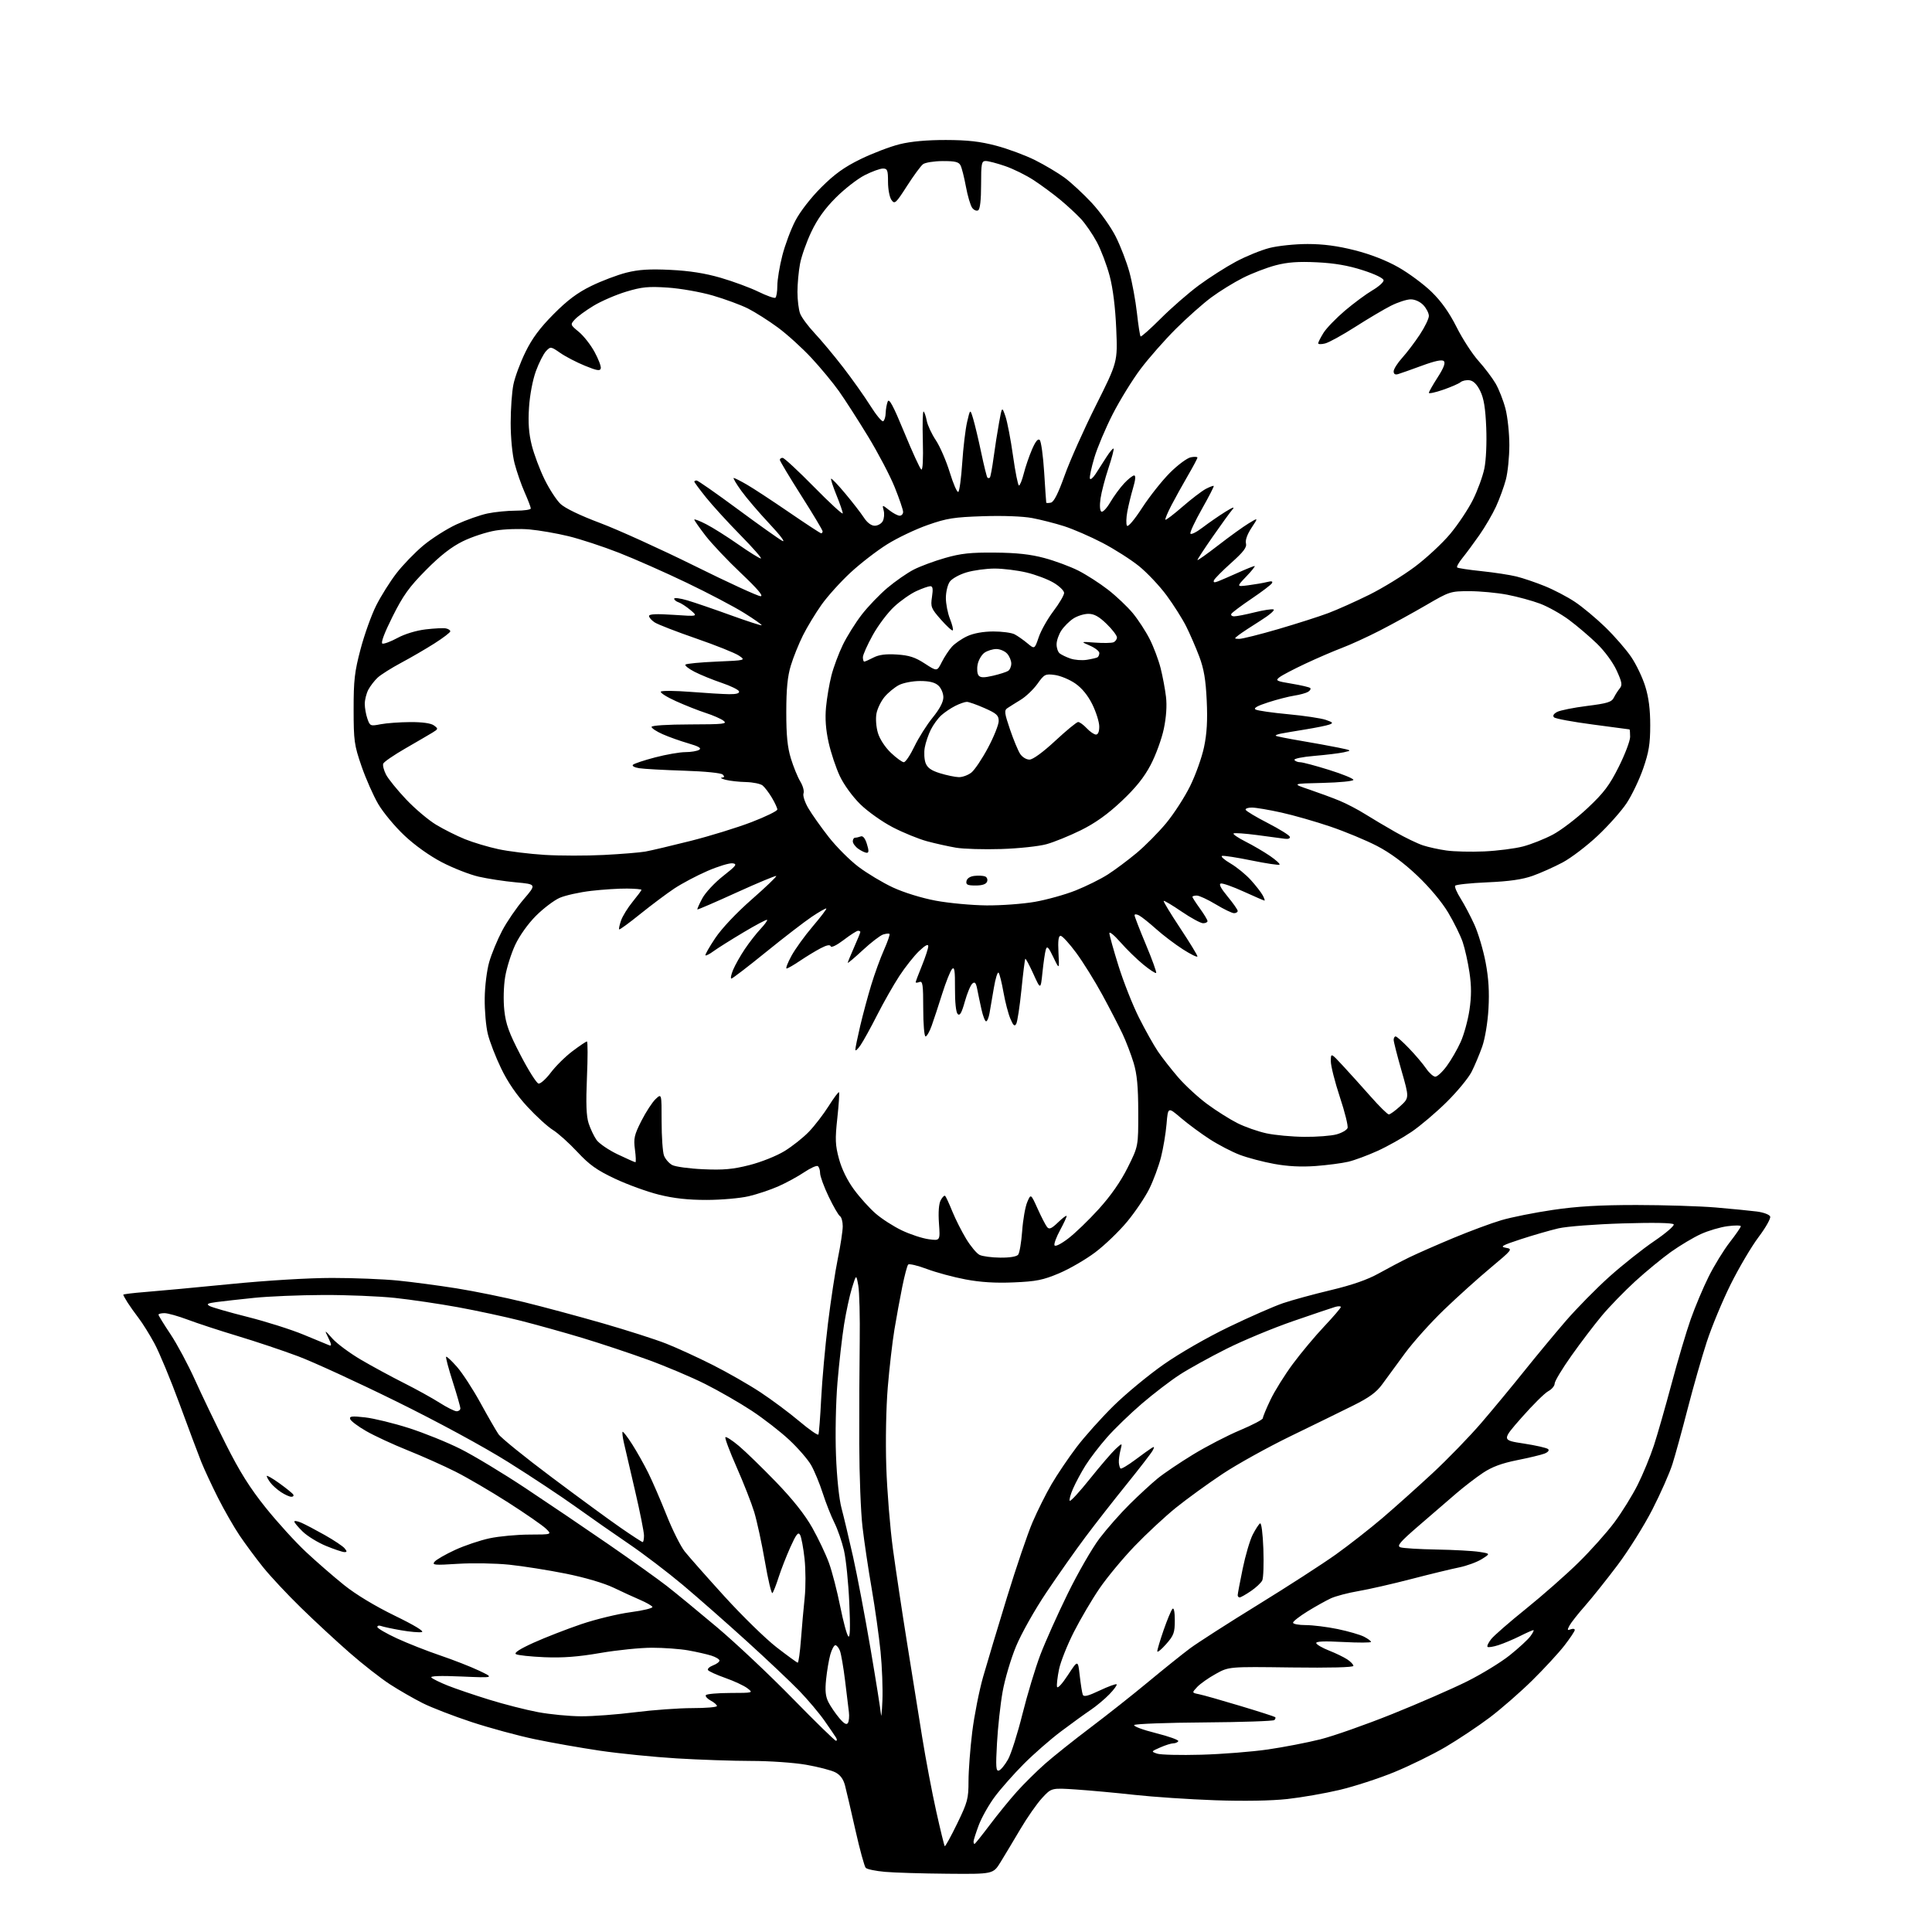 <?xml version="1.0" encoding="UTF-8" standalone="no"?>
<svg 
  version="1.1" 
  xmlns="http://www.w3.org/2000/svg" 
  xmlns:xlink="http://www.w3.org/1999/xlink" 
  xmlns:svg="http://www.w3.org/2000/svg"
  xmlns:rdf="http://www.w3.org/1999/02/22-rdf-syntax-ns#"
  xmlns:cc="http://creativecommons.org/ns#"
  xmlns:dc="http://purl.org/dc/elements/1.1/"
  viewBox="0 0 768 768"
  width="768"
  height="768"
>
<style>svg {background-color: white; }</style>"
<path stroke="none" fill="black" fill-rule="evenodd" d="M376.65,744.84C366.67,744.76 355.48,744.42 351.80,744.09C348.11,743.77 344.67,743.05 344.14,742.50C343.62,741.95 341.77,735.20 340.04,727.50C338.31,719.80 336.45,711.82 335.91,709.76C335.24,707.20 334.01,705.54 332.05,704.53C330.47,703.71 325.26,702.36 320.46,701.52C315.65,700.68 305.85,700.00 298.62,700.00C291.40,699.99 278.07,699.54 269.00,698.99C259.93,698.44 246.20,697.06 238.50,695.93C230.80,694.79 219.10,692.73 212.50,691.34C205.90,689.96 194.64,686.90 187.49,684.55C180.33,682.19 171.55,678.80 167.99,677.01C164.42,675.21 158.57,671.85 155.00,669.53C151.43,667.22 144.22,661.59 139.00,657.02C133.78,652.46 125.07,644.40 119.66,639.11C114.24,633.83 107.46,626.58 104.59,623.00C101.72,619.42 97.53,613.77 95.28,610.44C93.03,607.11 89.16,600.36 86.67,595.44C84.19,590.52 81.17,584.02 79.96,581.00C78.76,577.98 74.87,567.62 71.34,558.00C67.80,548.38 63.32,537.58 61.37,534.00C59.43,530.42 56.62,525.92 55.14,524.00C53.66,522.08 51.67,519.28 50.72,517.79C49.77,516.29 49.00,514.89 49.00,514.67C49.00,514.45 52.94,513.97 57.75,513.59C62.56,513.22 77.69,511.81 91.37,510.46C106.08,509.00 122.68,508.00 132.01,508.00C140.69,508.00 152.45,508.47 158.14,509.04C163.84,509.61 174.34,511.00 181.48,512.14C188.62,513.28 200.71,515.74 208.34,517.62C215.96,519.49 230.07,523.29 239.68,526.05C249.28,528.82 260.60,532.44 264.82,534.11C269.05,535.77 277.34,539.58 283.25,542.56C289.16,545.54 297.71,550.43 302.25,553.43C306.79,556.42 313.74,561.60 317.69,564.93C321.65,568.27 325.08,570.66 325.32,570.25C325.56,569.84 326.06,563.42 326.43,556.00C326.81,548.58 328.02,535.08 329.14,526.00C330.25,516.92 332.02,505.29 333.08,500.14C334.14,494.99 335.00,489.28 335.00,487.45C335.00,485.62 334.51,483.81 333.90,483.44C333.30,483.07 331.28,479.57 329.40,475.66C327.53,471.75 326.00,467.56 326.00,466.34C326.00,465.12 325.58,463.86 325.07,463.54C324.56,463.23 322.12,464.34 319.64,466.01C317.16,467.68 312.58,470.18 309.45,471.56C306.33,472.95 301.01,474.73 297.63,475.52C294.26,476.32 286.75,476.98 280.94,476.99C273.52,477.00 267.87,476.38 261.94,474.90C257.30,473.75 249.45,470.90 244.50,468.57C237.24,465.15 234.34,463.09 229.50,457.90C226.20,454.36 221.83,450.44 219.79,449.18C217.75,447.92 213.18,443.76 209.64,439.93C205.38,435.33 201.84,430.17 199.22,424.73C197.03,420.20 194.64,414.02 193.91,411.00C193.17,407.98 192.62,401.62 192.68,396.88C192.73,392.07 193.53,385.66 194.48,382.38C195.41,379.15 197.72,373.57 199.60,370.00C201.47,366.43 205.33,360.80 208.15,357.50C213.30,351.50 213.30,351.50 205.01,350.74C200.46,350.32 193.81,349.30 190.24,348.48C186.67,347.65 180.11,345.08 175.65,342.76C170.76,340.21 164.85,336.00 160.73,332.10C156.97,328.56 152.31,322.95 150.36,319.63C148.42,316.31 145.42,309.53 143.70,304.55C140.81,296.16 140.58,294.51 140.57,282.00C140.56,270.41 140.95,267.02 143.34,258.00C144.87,252.22 147.66,244.43 149.55,240.68C151.44,236.93 155.05,231.18 157.58,227.90C160.10,224.62 164.94,219.62 168.33,216.79C171.73,213.97 177.65,210.21 181.50,208.44C185.35,206.67 190.88,204.72 193.80,204.11C196.71,203.50 201.78,203.00 205.05,203.00C208.32,203.00 211.00,202.61 211.00,202.12C211.00,201.64 209.90,198.75 208.55,195.71C207.20,192.66 205.40,187.47 204.55,184.19C203.65,180.72 203.00,173.99 203.00,168.15C203.00,162.62 203.49,155.71 204.10,152.80C204.70,149.88 206.83,144.12 208.85,140.00C211.49,134.57 214.58,130.40 220.02,124.92C225.54,119.35 229.53,116.36 235.02,113.68C239.13,111.67 245.43,109.28 249.00,108.38C253.91,107.15 258.19,106.88 266.50,107.28C274.10,107.65 280.28,108.62 286.50,110.43C291.45,111.87 298.18,114.36 301.46,115.96C304.73,117.56 307.77,118.64 308.21,118.37C308.64,118.10 309.00,115.96 309.00,113.60C309.00,111.25 309.89,105.84 310.98,101.60C312.06,97.35 314.41,91.09 316.19,87.69C318.07,84.09 322.36,78.56 326.46,74.48C331.76,69.19 335.63,66.41 342.12,63.24C346.86,60.93 353.84,58.27 357.62,57.33C362.13,56.21 368.46,55.64 376.00,55.65C384.67,55.67 389.59,56.23 396.00,57.92C400.68,59.16 407.65,61.75 411.50,63.68C415.35,65.61 420.58,68.73 423.14,70.60C425.69,72.47 430.53,76.95 433.90,80.55C437.27,84.15 441.59,90.21 443.50,94.01C445.42,97.81 447.88,104.20 448.97,108.21C450.06,112.22 451.40,119.50 451.95,124.39C452.49,129.28 453.15,133.48 453.40,133.73C453.65,133.98 457.27,130.76 461.46,126.57C465.64,122.39 472.43,116.48 476.54,113.43C480.66,110.39 487.28,106.16 491.26,104.03C495.24,101.89 501.26,99.44 504.64,98.57C508.02,97.71 514.83,97.00 519.77,97.00C526.03,97.00 531.70,97.75 538.55,99.49C544.80,101.07 551.07,103.52 555.87,106.24C560.01,108.58 565.95,112.99 569.07,116.02C572.96,119.81 576.09,124.22 579.01,130.02C581.35,134.69 585.26,140.72 587.70,143.43C590.13,146.14 593.20,150.19 594.51,152.43C595.82,154.67 597.59,159.18 598.45,162.46C599.30,165.74 599.99,172.26 599.99,176.96C599.98,181.66 599.36,187.82 598.60,190.66C597.85,193.50 596.09,198.30 594.71,201.33C593.32,204.36 590.35,209.46 588.10,212.67C585.86,215.88 582.83,219.97 581.37,221.77C579.91,223.57 578.95,225.28 579.24,225.57C579.53,225.86 583.89,226.52 588.92,227.04C593.96,227.57 600.20,228.52 602.79,229.16C605.38,229.80 610.44,231.51 614.03,232.97C617.63,234.42 623.03,237.24 626.03,239.24C629.04,241.24 634.50,245.79 638.17,249.35C641.83,252.92 646.46,258.23 648.44,261.17C650.43,264.10 652.94,269.36 654.02,272.86C655.39,277.25 656.00,282.03 655.99,288.36C655.98,295.77 655.44,299.02 653.17,305.56C651.63,309.99 648.67,316.16 646.61,319.27C644.54,322.39 639.35,328.23 635.07,332.25C630.80,336.27 624.54,341.03 621.18,342.83C617.81,344.62 612.45,347.02 609.28,348.15C605.16,349.61 599.97,350.36 591.22,350.74C584.47,351.03 578.72,351.64 578.44,352.10C578.16,352.55 579.15,354.85 580.64,357.21C582.13,359.57 584.59,364.24 586.11,367.59C587.63,370.94 589.63,377.69 590.56,382.59C591.75,388.90 592.08,394.27 591.69,401.00C591.38,406.49 590.32,412.84 589.20,416.05C588.12,419.10 586.23,423.60 584.99,426.05C583.75,428.50 579.30,433.90 575.09,438.06C570.89,442.22 564.59,447.56 561.10,449.93C557.60,452.31 551.54,455.71 547.62,457.49C543.70,459.27 538.48,461.21 536.00,461.80C533.52,462.39 527.67,463.16 523.00,463.51C517.28,463.93 511.89,463.66 506.50,462.67C502.10,461.87 495.96,460.25 492.85,459.07C489.75,457.90 484.35,455.09 480.85,452.83C477.36,450.57 472.20,446.76 469.39,444.36C464.29,440.00 464.29,440.00 463.72,446.83C463.40,450.58 462.40,456.54 461.50,460.07C460.59,463.61 458.52,469.20 456.90,472.50C455.28,475.80 451.31,481.69 448.09,485.59C444.86,489.49 439.13,495.00 435.36,497.83C431.59,500.67 425.12,504.42 421.00,506.16C414.62,508.85 411.93,509.39 403.00,509.77C395.77,510.09 389.80,509.72 383.82,508.59C379.04,507.70 372.11,505.82 368.41,504.43C364.72,503.04 361.38,502.26 361.00,502.70C360.61,503.14 359.56,507.10 358.67,511.50C357.78,515.90 356.37,523.55 355.55,528.50C354.73,533.45 353.54,543.80 352.90,551.50C352.23,559.58 351.98,572.90 352.31,583.00C352.62,592.62 353.82,607.42 354.97,615.88C356.13,624.33 358.63,640.98 360.54,652.88C362.44,664.77 365.16,681.70 366.57,690.50C367.99,699.30 370.50,712.57 372.16,720.00C373.81,727.42 375.34,733.67 375.55,733.88C375.76,734.10 377.98,730.08 380.47,724.96C384.63,716.41 385.00,715.02 385.00,708.04C385.00,703.86 385.67,695.04 386.48,688.45C387.30,681.85 389.26,671.97 390.83,666.48C392.40,660.99 396.66,646.81 400.29,634.97C403.92,623.13 408.48,609.73 410.42,605.18C412.37,600.64 415.78,593.79 418.02,589.97C420.25,586.15 424.72,579.53 427.96,575.26C431.20,570.99 437.82,563.60 442.68,558.82C447.53,554.05 456.45,546.67 462.50,542.43C468.88,537.95 479.80,531.67 488.50,527.48C496.75,523.50 506.43,519.26 510.00,518.04C513.58,516.82 522.12,514.49 529.00,512.85C537.48,510.83 543.59,508.70 548.00,506.24C551.58,504.24 557.09,501.34 560.26,499.80C563.43,498.26 571.31,494.80 577.76,492.11C584.22,489.42 592.77,486.24 596.77,485.06C600.78,483.87 610.00,482.03 617.27,480.96C626.95,479.53 635.87,479.01 650.50,479.01C661.50,479.02 675.67,479.46 682.00,479.99C688.33,480.53 695.67,481.25 698.32,481.59C701.00,481.93 703.38,482.82 703.67,483.58C703.96,484.33 701.89,488.00 699.08,491.73C696.27,495.45 691.28,503.90 687.99,510.50C684.71,517.10 680.41,527.45 678.44,533.50C676.47,539.55 673.06,551.48 670.87,560.00C668.68,568.52 665.95,578.42 664.82,582.00C663.69,585.58 660.08,593.73 656.81,600.12C653.53,606.51 647.33,616.41 643.03,622.12C638.73,627.83 632.92,635.11 630.12,638.30C627.31,641.48 624.51,645.04 623.89,646.20C622.94,647.98 623.02,648.21 624.38,647.68C625.27,647.34 626.00,647.46 626.00,647.94C626.00,648.42 624.13,651.22 621.85,654.16C619.56,657.10 613.82,663.33 609.08,668.00C604.34,672.67 596.72,679.32 592.15,682.77C587.58,686.21 579.69,691.47 574.63,694.45C569.58,697.42 560.40,701.92 554.24,704.45C548.08,706.97 538.30,710.15 532.50,711.52C526.71,712.89 517.36,714.52 511.73,715.14C505.35,715.84 494.54,716.03 483.00,715.63C472.82,715.27 458.43,714.31 451.00,713.49C443.57,712.67 433.11,711.71 427.74,711.35C417.97,710.70 417.97,710.70 414.24,714.75C412.18,716.98 408.28,722.56 405.58,727.15C402.87,731.74 399.33,737.64 397.72,740.25C394.79,745.00 394.79,745.00 376.65,744.84zM387.38,733.00C387.59,733.00 390.33,729.58 393.47,725.41C396.62,721.23 401.47,715.27 404.27,712.16C407.06,709.05 412.08,704.09 415.42,701.14C418.76,698.19 426.90,691.70 433.50,686.72C440.10,681.74 450.45,673.56 456.50,668.53C462.55,663.51 469.98,657.55 473.00,655.29C476.02,653.04 488.18,645.24 500.00,637.96C511.82,630.68 525.77,621.67 531.00,617.94C536.23,614.20 544.55,607.69 549.50,603.47C554.45,599.24 563.42,591.22 569.43,585.64C575.45,580.06 584.23,571.00 588.95,565.50C593.67,560.00 601.30,550.77 605.92,545.00C610.54,539.23 617.93,530.32 622.34,525.20C626.76,520.09 634.60,512.12 639.77,507.49C644.94,502.86 652.94,496.51 657.55,493.38C662.16,490.25 665.65,487.25 665.32,486.71C664.94,486.09 657.47,485.95 645.11,486.32C634.19,486.65 622.84,487.52 619.50,488.29C616.20,489.06 609.50,490.99 604.60,492.59C597.08,495.05 596.15,495.58 598.58,496.01C601.39,496.50 601.23,496.71 592.53,503.98C587.61,508.08 579.30,515.57 574.05,520.62C568.80,525.67 561.80,533.46 558.50,537.94C555.20,542.42 551.13,547.98 549.45,550.29C547.16,553.45 544.29,555.55 537.95,558.70C533.30,561.01 522.08,566.51 513.00,570.91C503.93,575.32 491.77,582.06 486.00,585.89C480.23,589.72 471.90,595.76 467.50,599.30C463.10,602.85 455.68,609.75 451.00,614.63C446.32,619.51 440.07,627.04 437.11,631.37C434.14,635.70 429.56,643.48 426.92,648.66C424.28,653.83 421.62,660.53 420.99,663.54C420.37,666.55 420.00,669.68 420.18,670.51C420.37,671.38 422.17,669.45 424.50,665.89C428.50,659.78 428.50,659.78 429.21,666.06C429.60,669.51 430.14,672.93 430.42,673.65C430.80,674.63 432.46,674.23 437.15,672.00C440.58,670.38 443.61,669.28 443.88,669.54C444.14,669.81 442.84,671.60 440.99,673.51C439.13,675.43 435.78,678.23 433.55,679.73C431.32,681.23 426.04,685.05 421.82,688.22C417.59,691.39 410.89,697.25 406.92,701.24C402.95,705.23 397.77,711.10 395.41,714.28C393.05,717.45 390.20,722.53 389.06,725.56C387.93,728.59 387.00,731.51 387.00,732.04C387.00,732.57 387.17,733.00 387.38,733.00zM397.09,703.81C397.87,703.56 399.50,701.55 400.73,699.36C401.95,697.16 404.53,689.04 406.45,681.32C408.38,673.60 411.56,663.06 413.52,657.89C415.48,652.73 420.39,641.75 424.44,633.50C428.48,625.25 434.18,615.35 437.11,611.50C440.04,607.65 445.43,601.53 449.10,597.91C452.77,594.28 457.76,589.69 460.19,587.70C462.62,585.71 468.95,581.44 474.26,578.20C479.57,574.96 487.99,570.60 492.96,568.52C497.93,566.43 502.00,564.29 502.00,563.76C502.00,563.22 503.36,559.93 505.03,556.44C506.69,552.95 510.70,546.53 513.94,542.16C517.18,537.79 522.79,531.08 526.42,527.24C530.04,523.40 533.00,519.94 533.00,519.56C533.00,519.18 531.99,519.16 530.75,519.52C529.51,519.88 521.98,522.42 514.00,525.18C506.02,527.93 494.12,532.88 487.54,536.18C480.96,539.48 472.60,544.10 468.97,546.45C465.34,548.80 458.57,553.98 453.93,557.96C449.29,561.94 443.06,567.96 440.08,571.35C437.10,574.73 433.26,579.75 431.53,582.50C429.81,585.25 427.57,589.42 426.55,591.76C425.52,594.10 424.94,596.28 425.26,596.59C425.57,596.91 429.19,592.97 433.29,587.83C437.40,582.70 441.97,577.38 443.46,576.00C446.16,573.50 446.16,573.50 445.40,576.50C444.98,578.15 444.69,580.34 444.76,581.36C444.83,582.39 445.13,583.46 445.42,583.75C445.71,584.04 448.32,582.50 451.22,580.33C454.13,578.15 457.11,576.01 457.85,575.57C458.91,574.93 458.98,575.16 458.19,576.63C457.63,577.66 452.99,583.67 447.88,590.00C442.76,596.33 435.38,605.77 431.47,611.00C427.55,616.23 420.58,626.12 415.97,633.00C411.27,640.00 405.95,649.46 403.87,654.50C401.82,659.45 399.43,667.55 398.55,672.50C397.67,677.45 396.67,686.62 396.32,692.89C395.78,702.44 395.91,704.20 397.09,703.81zM477.50,697.53C485.75,697.30 497.68,696.36 504.00,695.44C510.32,694.52 519.73,692.70 524.90,691.40C530.07,690.10 542.90,685.59 553.40,681.37C563.91,677.15 577.27,671.32 583.10,668.42C588.93,665.51 596.58,660.84 600.10,658.03C603.62,655.22 607.33,651.82 608.33,650.46C609.34,649.11 609.89,648.00 609.55,648.00C609.21,648.00 606.81,649.06 604.22,650.36C601.62,651.66 597.78,653.28 595.68,653.96C593.58,654.64 591.62,654.95 591.32,654.65C591.02,654.35 591.66,652.97 592.75,651.59C593.84,650.20 600.08,644.77 606.62,639.51C613.15,634.25 622.50,626.02 627.39,621.22C632.28,616.43 638.74,609.20 641.74,605.17C644.74,601.14 648.92,594.39 651.03,590.17C653.14,585.95 656.04,578.90 657.48,574.50C658.92,570.10 662.08,559.03 664.52,549.90C666.96,540.77 670.36,529.29 672.09,524.40C673.82,519.50 677.02,511.90 679.21,507.50C681.40,503.10 685.18,496.95 687.60,493.83C690.02,490.72 692.00,487.85 692.00,487.46C692.00,487.06 689.64,487.05 686.75,487.43C683.86,487.80 679.08,489.21 676.12,490.56C673.17,491.90 667.82,495.10 664.23,497.65C660.65,500.21 654.23,505.50 649.96,509.40C645.70,513.31 639.76,519.42 636.77,523.00C633.78,526.58 628.33,533.73 624.67,538.91C621.00,544.08 618.00,549.07 618.00,549.99C618.00,550.91 616.85,552.28 615.44,553.03C614.04,553.78 609.30,558.47 604.92,563.45C596.95,572.50 596.95,572.50 605.72,573.83C610.55,574.57 614.91,575.56 615.41,576.05C615.95,576.57 615.33,577.30 613.90,577.85C612.56,578.36 607.65,579.53 602.98,580.46C596.96,581.67 593.05,583.12 589.50,585.49C586.75,587.32 581.97,591.00 578.87,593.66C575.78,596.32 569.10,602.08 564.04,606.45C556.51,612.95 555.17,614.52 556.67,615.07C557.68,615.44 564.12,615.84 571.00,615.96C577.88,616.08 585.52,616.50 588.00,616.89C592.50,617.59 592.50,617.59 589.03,619.77C587.11,620.97 583.06,622.45 580.03,623.07C576.99,623.68 568.42,625.76 561.00,627.69C553.58,629.62 544.12,631.78 540.00,632.48C535.88,633.18 530.92,634.49 529.00,635.38C527.08,636.28 522.91,638.60 519.75,640.55C516.59,642.50 514.00,644.52 514.00,645.04C514.00,645.57 516.27,646.00 519.04,646.00C521.82,646.00 527.54,646.71 531.76,647.58C535.97,648.46 540.68,649.82 542.21,650.61C543.75,651.40 545.00,652.33 545.00,652.68C545.00,653.02 540.02,653.04 533.94,652.72C526.29,652.31 522.99,652.46 523.23,653.20C523.43,653.79 525.72,655.11 528.32,656.13C530.92,657.15 534.16,658.72 535.52,659.61C536.89,660.50 538.00,661.67 538.00,662.20C538.00,662.81 528.77,663.04 513.25,662.84C488.50,662.51 488.50,662.51 483.30,665.39C480.44,666.97 477.12,669.31 475.92,670.58C473.75,672.90 473.75,672.90 476.62,673.48C478.21,673.79 485.57,675.88 493.00,678.12C500.43,680.35 506.69,682.37 506.92,682.59C507.15,682.82 507.00,683.34 506.58,683.75C506.17,684.16 493.66,684.58 478.78,684.69C463.90,684.79 451.34,685.26 450.88,685.72C450.41,686.19 454.28,687.64 459.48,688.94C464.67,690.25 468.69,691.69 468.40,692.16C468.12,692.62 467.22,693.00 466.41,693.00C465.60,693.00 463.26,693.73 461.22,694.63C457.53,696.25 457.52,696.27 460.00,697.11C461.38,697.57 469.25,697.76 477.50,697.53zM332.31,691.98C332.75,691.99 332.77,691.44 332.35,690.75C331.93,690.06 329.85,687.02 327.74,684.00C325.62,680.98 321.10,675.62 317.70,672.10C314.29,668.59 304.98,659.78 297.00,652.54C289.02,645.29 277.55,635.20 271.51,630.11C265.46,625.03 255.78,617.66 250.01,613.74C244.23,609.82 234.78,603.22 229.00,599.07C223.22,594.92 211.07,586.87 202.00,581.19C192.25,575.08 174.05,565.21 157.50,557.06C142.10,549.47 124.55,541.41 118.50,539.14C112.45,536.87 101.65,533.25 94.50,531.10C87.35,528.95 78.41,526.02 74.63,524.59C70.85,523.17 66.69,522.00 65.38,522.00C64.07,522.00 63.00,522.27 63.00,522.61C63.00,522.94 65.14,526.43 67.77,530.36C70.39,534.29 74.76,542.45 77.49,548.50C80.21,554.55 85.76,566.09 89.81,574.15C95.28,585.04 99.35,591.52 105.63,599.34C110.28,605.14 117.49,613.06 121.65,616.94C125.81,620.83 132.59,626.72 136.72,630.04C141.37,633.79 149.04,638.42 156.86,642.23C164.74,646.06 168.81,648.53 167.67,648.78C166.66,649.00 162.96,648.68 159.43,648.06C155.90,647.45 152.34,646.68 151.51,646.37C150.68,646.05 150.00,646.21 150.00,646.74C150.00,647.26 153.49,649.30 157.75,651.27C162.01,653.24 169.78,656.30 175.00,658.07C180.22,659.84 187.20,662.57 190.50,664.14C196.50,667.00 196.50,667.00 183.50,666.44C174.95,666.07 170.84,666.22 171.50,666.87C172.05,667.41 174.97,668.84 178.00,670.05C181.03,671.26 188.37,673.76 194.31,675.60C200.26,677.45 209.03,679.69 213.81,680.59C218.59,681.49 226.32,682.23 231.00,682.25C235.68,682.27 245.35,681.55 252.49,680.64C259.64,679.74 269.88,679.00 275.24,679.00C280.61,679.00 285.00,678.63 285.00,678.17C285.00,677.71 283.89,676.74 282.53,676.02C281.18,675.29 280.30,674.32 280.59,673.85C280.88,673.38 285.25,672.99 290.31,672.98C299.45,672.96 299.49,672.94 297.10,671.11C295.78,670.09 291.84,668.25 288.34,667.02C284.84,665.78 281.73,664.37 281.43,663.88C281.13,663.40 282.03,662.56 283.44,662.02C284.85,661.49 286.00,660.62 286.00,660.10C286.00,659.58 284.54,658.69 282.75,658.13C280.96,657.57 276.83,656.63 273.57,656.05C270.30,655.47 263.83,655.00 259.18,655.00C254.53,655.00 245.27,655.94 238.61,657.09C229.82,658.61 223.74,659.07 216.43,658.77C210.90,658.53 205.79,657.99 205.09,657.55C204.24,657.03 206.68,655.46 212.15,652.99C216.74,650.92 225.22,647.62 231.00,645.65C236.78,643.69 245.64,641.54 250.70,640.87C255.76,640.20 259.65,639.24 259.34,638.74C259.03,638.24 256.85,637.01 254.49,635.99C252.12,634.98 247.34,632.79 243.85,631.11C240.06,629.30 232.43,627.06 224.93,625.55C218.02,624.16 207.90,622.56 202.45,621.99C197.00,621.43 187.80,621.27 182.02,621.64C172.70,622.24 171.64,622.15 172.75,620.81C173.44,619.98 177.10,617.87 180.90,616.12C184.69,614.37 190.88,612.29 194.65,611.49C198.42,610.69 205.54,610.03 210.48,610.02C219.45,610.00 219.45,610.00 216.98,607.63C215.61,606.33 208.88,601.66 202.00,597.26C195.12,592.85 185.68,587.33 181.00,584.98C176.32,582.63 167.78,578.81 162.00,576.50C156.22,574.18 148.84,570.76 145.58,568.89C142.33,567.03 139.46,564.87 139.20,564.11C138.82,562.96 139.89,562.84 145.12,563.43C148.63,563.83 156.45,565.73 162.50,567.67C168.55,569.60 177.79,573.34 183.04,575.97C188.29,578.60 199.99,585.66 209.04,591.67C218.09,597.67 232.91,607.70 241.97,613.95C251.03,620.20 261.38,627.60 264.97,630.38C268.56,633.17 277.57,640.58 285.00,646.84C292.43,653.10 305.93,665.81 315.00,675.09C324.07,684.37 331.86,691.97 332.31,691.98zM337.06,684.91C337.48,684.23 337.66,682.28 337.45,680.59C337.25,678.89 336.56,673.23 335.92,668.00C335.28,662.77 334.37,657.49 333.90,656.25C333.43,655.01 332.61,654.00 332.07,654.00C331.53,654.00 330.63,655.69 330.05,657.75C329.48,659.81 328.73,664.23 328.39,667.57C327.92,672.12 328.16,674.40 329.34,676.70C330.21,678.38 332.14,681.20 333.61,682.95C335.51,685.20 336.52,685.78 337.06,684.91zM350.77,676.00C350.97,671.33 350.64,662.55 350.03,656.50C349.42,650.45 347.84,639.20 346.51,631.50C345.17,623.80 343.53,612.77 342.86,607.00C342.18,601.23 341.60,586.38 341.57,574.00C341.53,561.62 341.61,543.40 341.75,533.50C341.88,523.60 341.63,513.48 341.18,511.00C340.37,506.50 340.37,506.50 338.68,511.95C337.75,514.94 336.34,521.47 335.54,526.45C334.74,531.43 333.56,541.80 332.91,549.50C332.25,557.41 331.99,570.03 332.32,578.50C332.65,587.31 333.56,595.98 334.51,599.50C335.39,602.80 337.46,611.51 339.11,618.85C340.75,626.19 343.87,642.61 346.04,655.35C348.21,668.08 350.08,679.85 350.20,681.50C350.31,683.15 350.57,680.67 350.77,676.00zM317.10,660.94C317.43,660.97 318.01,656.84 318.39,651.75C318.77,646.66 319.44,639.12 319.88,635.00C320.31,630.88 320.29,623.96 319.82,619.63C319.35,615.29 318.55,611.02 318.04,610.13C317.31,608.84 316.51,609.85 314.19,615.00C312.59,618.58 310.48,623.98 309.51,627.00C308.55,630.02 307.44,632.85 307.06,633.27C306.67,633.69 305.33,628.08 304.08,620.79C302.82,613.50 300.89,604.60 299.80,601.02C298.70,597.43 295.55,589.41 292.80,583.18C290.05,576.96 288.05,571.62 288.36,571.31C288.67,571.00 291.08,572.56 293.71,574.77C296.34,576.98 303.00,583.45 308.50,589.14C315.16,596.04 319.97,602.11 322.89,607.30C325.31,611.60 328.30,617.90 329.53,621.30C330.77,624.71 332.77,632.45 333.98,638.50C335.19,644.55 336.65,649.95 337.22,650.50C337.93,651.19 338.05,647.01 337.60,637.05C337.25,629.11 336.29,619.77 335.49,616.29C334.68,612.82 332.96,607.85 331.65,605.24C330.35,602.63 328.26,597.35 327.03,593.50C325.79,589.65 323.72,584.66 322.44,582.42C321.16,580.17 317.25,575.66 313.76,572.40C310.27,569.13 303.54,563.91 298.81,560.79C294.07,557.67 285.76,552.89 280.34,550.17C274.93,547.45 264.65,543.10 257.50,540.50C250.35,537.90 238.65,534.01 231.50,531.85C224.35,529.69 213.32,526.62 207.00,525.01C200.68,523.41 189.43,520.99 182.00,519.63C174.57,518.28 163.32,516.62 157.00,515.94C150.68,515.27 137.85,514.74 128.50,514.78C119.15,514.81 106.78,515.32 101.00,515.92C95.22,516.51 88.49,517.27 86.04,517.59C82.47,518.07 81.93,518.38 83.32,519.16C84.28,519.69 91.07,521.65 98.42,523.50C105.77,525.35 115.77,528.52 120.64,530.54C125.51,532.57 130.11,534.47 130.85,534.76C131.89,535.17 131.82,534.50 130.56,531.90C128.91,528.50 128.91,528.50 132.20,532.17C134.02,534.18 139.10,537.94 143.50,540.52C147.90,543.10 155.55,547.25 160.50,549.74C165.45,552.23 171.87,555.78 174.77,557.63C177.67,559.48 180.71,561.00 181.52,561.00C182.33,561.00 183.00,560.48 183.00,559.85C183.00,559.22 181.63,554.44 179.96,549.22C178.29,544.01 177.11,539.56 177.34,539.33C177.57,539.10 179.51,540.91 181.66,543.35C183.81,545.80 188.00,552.23 190.97,557.65C193.94,563.07 197.17,568.67 198.15,570.11C199.13,571.55 208.61,579.23 219.22,587.17C229.82,595.12 242.20,604.19 246.72,607.31C251.24,610.44 255.18,613.00 255.47,613.00C255.76,613.00 256.00,611.84 256.00,610.42C256.00,609.01 254.41,601.02 252.46,592.67C250.51,584.33 248.51,575.71 248.01,573.53C247.51,571.35 247.28,569.39 247.49,569.17C247.71,568.96 249.43,571.19 251.31,574.14C253.19,577.09 256.07,582.20 257.70,585.50C259.34,588.80 262.60,596.34 264.95,602.25C267.30,608.17 270.56,614.69 272.20,616.75C273.84,618.81 280.93,626.83 287.96,634.57C295.00,642.31 304.29,651.39 308.62,654.76C312.96,658.12 316.77,660.90 317.10,660.94zM463.54,653.58C461.64,655.74 460.06,657.02 460.04,656.42C460.02,655.83 461.16,652.01 462.58,647.92C464.00,643.84 465.57,640.07 466.08,639.55C466.64,638.97 467.00,640.74 467.00,644.13C467.00,649.02 466.60,650.12 463.54,653.58zM492.77,635.00C492.35,635.00 492.00,634.60 492.00,634.11C492.00,633.62 492.89,628.90 493.98,623.62C495.06,618.34 496.86,612.24 497.96,610.08C499.07,607.91 500.39,605.88 500.89,605.57C501.43,605.24 501.98,609.53 502.21,615.75C502.42,621.66 502.23,627.28 501.77,628.23C501.32,629.18 499.28,631.10 497.24,632.48C495.20,633.87 493.19,635.00 492.77,635.00zM136.87,616.98C136.12,616.96 132.84,615.86 129.60,614.53C126.35,613.19 122.19,610.64 120.35,608.85C118.51,607.07 117.00,605.27 117.00,604.85C117.00,604.44 118.24,604.64 119.77,605.30C121.29,605.96 125.49,608.17 129.11,610.21C132.73,612.26 136.27,614.62 136.97,615.46C138.01,616.72 137.99,617.00 136.87,616.98zM115.81,594.99C115.09,594.99 113.26,594.17 111.73,593.16C110.21,592.16 108.32,590.48 107.52,589.42C106.72,588.36 106.05,587.16 106.03,586.75C106.01,586.34 108.25,587.62 111.00,589.59C113.75,591.57 116.25,593.59 116.56,594.09C116.87,594.59 116.53,595.00 115.81,594.99zM397.63,499.93C401.41,499.97 404.13,499.52 404.74,498.75C405.28,498.06 406.00,493.83 406.33,489.34C406.65,484.85 407.56,479.67 408.35,477.84C409.77,474.50 409.77,474.50 412.48,480.50C413.97,483.80 415.66,487.08 416.25,487.79C417.09,488.81 418.02,488.40 420.66,485.85C422.50,484.07 424.00,482.97 424.00,483.42C424.00,483.86 422.82,486.39 421.39,489.03C419.95,491.67 418.95,494.35 419.16,494.99C419.39,495.68 421.54,494.65 424.52,492.41C427.26,490.35 432.79,485.03 436.80,480.59C441.61,475.27 445.55,469.61 448.30,464.07C452.50,455.65 452.50,455.65 452.47,442.07C452.45,431.89 451.99,427.00 450.63,422.50C449.63,419.20 447.65,414.02 446.23,411.00C444.81,407.98 441.21,401.00 438.22,395.50C435.23,390.00 430.54,382.46 427.80,378.75C425.06,375.04 422.27,372.00 421.61,372.00C420.75,372.00 420.51,373.96 420.76,378.75C421.12,385.50 421.12,385.50 418.72,380.50C416.75,376.40 416.21,375.86 415.72,377.50C415.39,378.60 414.80,382.65 414.40,386.50C413.67,393.50 413.67,393.50 410.78,387.14C409.19,383.64 407.75,380.94 407.57,381.14C407.39,381.34 406.69,386.90 406.03,393.50C405.36,400.10 404.43,406.18 403.97,407.00C403.31,408.16 402.78,407.69 401.62,404.91C400.79,402.94 399.56,398.22 398.89,394.41C398.22,390.61 397.35,387.13 396.96,386.67C396.56,386.21 395.71,388.91 395.08,392.67C394.44,396.43 393.67,400.96 393.35,402.75C393.04,404.54 392.42,406.00 391.99,406.00C391.55,406.00 390.73,403.86 390.15,401.25C389.57,398.64 388.81,395.02 388.46,393.20C387.97,390.66 387.52,390.15 386.54,390.97C385.83,391.55 384.48,394.78 383.54,398.13C382.27,402.68 381.54,403.94 380.70,403.10C380.01,402.41 379.59,398.40 379.62,392.93C379.66,385.78 379.42,384.17 378.46,385.20C377.79,385.91 376.03,390.32 374.55,395.00C373.08,399.68 371.19,405.41 370.35,407.75C369.52,410.09 368.42,412.00 367.92,412.00C367.41,412.00 367.00,407.00 367.00,400.89C367.00,391.43 366.78,389.87 365.50,390.36C364.68,390.68 364.00,390.72 364.00,390.45C364.00,390.18 365.12,387.19 366.50,383.81C367.88,380.42 369.00,376.97 369.00,376.13C369.00,375.12 367.78,375.77 365.37,378.05C363.37,379.95 359.83,384.43 357.49,388.00C355.16,391.57 351.19,398.55 348.68,403.50C346.17,408.45 343.19,413.85 342.06,415.50C340.93,417.15 340.01,417.95 340.01,417.29C340.00,416.62 340.88,412.35 341.95,407.79C343.03,403.23 345.00,395.90 346.34,391.50C347.68,387.10 349.95,380.84 351.40,377.60C352.84,374.35 353.83,371.50 353.59,371.25C353.35,371.01 352.21,371.12 351.05,371.48C349.90,371.85 346.26,374.64 342.98,377.68C339.69,380.73 337.00,383.00 337.00,382.73C337.00,382.47 338.12,379.71 339.50,376.60C340.88,373.49 342.00,370.73 342.00,370.47C342.00,370.21 341.58,370.00 341.08,370.00C340.57,370.00 338.00,371.64 335.38,373.65C332.62,375.75 330.44,376.82 330.22,376.17C329.97,375.41 328.63,375.68 326.17,376.97C324.15,378.03 320.48,380.27 318.00,381.94C315.52,383.62 313.13,384.99 312.69,385.00C312.24,385.00 313.10,382.75 314.59,380.01C316.09,377.26 319.90,371.97 323.07,368.26C326.23,364.54 328.67,361.34 328.48,361.15C328.29,360.96 325.74,362.40 322.82,364.35C319.89,366.31 311.65,372.65 304.50,378.45C297.36,384.25 291.16,389.00 290.74,389.00C290.32,389.00 290.63,387.43 291.43,385.51C292.23,383.59 294.33,379.88 296.09,377.26C297.85,374.64 300.66,371.04 302.33,369.26C304.00,367.49 305.17,365.86 304.93,365.65C304.69,365.45 300.45,367.69 295.50,370.65C290.55,373.60 285.23,376.95 283.67,378.09C282.12,379.24 280.66,379.99 280.43,379.76C280.20,379.54 281.95,376.46 284.31,372.93C286.88,369.08 292.70,362.91 298.79,357.57C304.39,352.66 308.79,348.45 308.56,348.23C308.33,348.00 301.25,350.95 292.82,354.78C284.40,358.62 277.38,361.65 277.22,361.52C277.07,361.39 277.94,359.42 279.16,357.14C280.37,354.87 284.09,350.87 287.43,348.25C292.65,344.15 293.18,343.46 291.24,343.18C290.01,343.00 285.51,344.37 281.25,346.21C276.98,348.06 271.02,351.22 268.00,353.23C264.97,355.25 258.90,359.80 254.50,363.34C250.10,366.89 246.34,369.64 246.13,369.45C245.93,369.26 246.27,367.66 246.88,365.91C247.50,364.15 249.57,360.79 251.50,358.44C253.42,356.09 255.00,353.97 255.00,353.72C255.00,353.48 252.41,353.25 249.25,353.22C246.09,353.18 239.68,353.59 235.01,354.13C230.35,354.67 224.69,355.93 222.45,356.92C220.21,357.91 215.98,361.12 213.05,364.05C209.92,367.17 206.51,371.96 204.80,375.61C203.20,379.04 201.40,384.75 200.81,388.31C200.19,392.05 200.05,397.65 200.47,401.60C201.07,407.13 202.29,410.51 206.94,419.46C210.09,425.53 213.30,430.61 214.08,430.74C214.86,430.87 217.06,428.89 218.97,426.35C220.88,423.81 224.74,419.99 227.56,417.87C230.38,415.74 232.97,414.00 233.31,414.00C233.66,414.00 233.66,420.43 233.32,428.29C232.88,438.69 233.06,443.66 233.99,446.54C234.70,448.72 236.10,451.67 237.11,453.11C238.11,454.54 241.89,457.13 245.51,458.86C249.13,460.59 252.31,462.00 252.58,462.00C252.85,462.00 252.77,459.74 252.40,456.97C251.81,452.54 252.12,451.17 254.98,445.53C256.77,442.01 259.31,438.12 260.62,436.89C263.00,434.65 263.00,434.65 263.00,445.76C263.00,451.87 263.43,458.00 263.95,459.37C264.48,460.75 265.94,462.43 267.20,463.11C268.47,463.79 274.02,464.55 279.55,464.79C287.54,465.15 291.29,464.82 297.87,463.15C302.48,461.99 308.65,459.53 311.82,457.60C314.94,455.69 319.36,452.19 321.62,449.81C323.89,447.44 327.40,442.86 329.43,439.64C331.46,436.42 333.30,433.96 333.52,434.19C333.74,434.41 333.44,439.03 332.85,444.45C331.93,452.94 332.02,455.18 333.52,460.71C334.61,464.74 336.83,469.26 339.47,472.85C341.78,476.00 345.66,480.30 348.09,482.41C350.52,484.52 355.21,487.54 358.52,489.11C361.84,490.69 366.62,492.26 369.15,492.61C373.75,493.24 373.75,493.24 373.25,486.28C372.94,481.85 373.19,478.51 373.96,477.08C374.62,475.84 375.42,475.08 375.72,475.39C376.03,475.70 377.31,478.46 378.55,481.53C379.80,484.60 382.28,489.52 384.07,492.47C385.86,495.42 388.26,498.30 389.41,498.85C390.56,499.41 394.26,499.90 397.63,499.93zM518.50,451.91C523.45,451.96 529.21,451.51 531.31,450.93C533.40,450.35 535.36,449.22 535.67,448.42C535.98,447.62 534.60,442.06 532.61,436.08C530.63,430.09 529.01,423.69 529.02,421.85C529.04,418.50 529.04,418.50 533.77,423.59C536.37,426.39 541.34,431.91 544.82,435.84C548.29,439.78 551.56,443.00 552.08,443.00C552.60,443.00 554.65,441.52 556.62,439.71C560.22,436.41 560.22,436.41 557.11,425.56C555.40,419.60 554.00,414.10 554.00,413.36C554.00,412.61 554.35,412.00 554.79,412.00C555.22,412.00 557.63,414.14 560.13,416.75C562.64,419.36 565.69,422.96 566.91,424.75C568.14,426.54 569.78,428.00 570.56,428.00C571.35,428.00 573.40,426.09 575.12,423.75C576.84,421.41 579.33,417.11 580.64,414.19C581.96,411.26 583.53,405.53 584.14,401.44C584.94,396.01 584.94,391.99 584.14,386.59C583.54,382.52 582.32,377.07 581.44,374.47C580.56,371.88 577.96,366.61 575.67,362.76C573.15,358.54 568.28,352.72 563.36,348.06C557.98,342.96 552.56,338.96 547.36,336.27C543.04,334.03 534.71,330.57 528.85,328.58C522.99,326.59 514.21,324.07 509.35,323.00C504.48,321.92 499.23,321.03 497.67,321.02C496.11,321.01 494.98,321.41 495.17,321.91C495.35,322.41 499.29,324.78 503.93,327.16C508.57,329.55 512.53,332.00 512.72,332.62C512.93,333.28 512.13,333.61 510.79,333.43C509.53,333.27 504.54,332.60 499.70,331.95C494.85,331.31 490.65,331.02 490.35,331.32C490.05,331.62 492.21,333.08 495.15,334.57C498.09,336.05 502.44,338.60 504.82,340.23C507.20,341.86 508.91,343.42 508.63,343.71C508.34,343.99 503.34,343.24 497.50,342.05C491.66,340.85 486.38,340.04 485.77,340.24C485.16,340.45 486.69,341.80 489.17,343.25C491.64,344.70 495.28,347.67 497.25,349.86C499.22,352.04 501.34,354.76 501.95,355.91C502.57,357.06 502.89,358.00 502.66,358.00C502.43,358.00 498.75,356.41 494.47,354.46C490.20,352.51 486.08,351.04 485.32,351.21C484.40,351.40 485.28,353.10 487.98,356.36C490.19,359.03 492.00,361.62 492.00,362.11C492.00,362.60 491.35,363.00 490.55,363.00C489.75,363.00 486.49,361.43 483.30,359.50C480.11,357.58 476.71,356.00 475.75,356.00C474.79,356.00 474.00,356.23 474.00,356.51C474.00,356.79 475.35,358.88 477.00,361.16C478.65,363.44 480.00,365.68 480.00,366.15C480.00,366.62 479.21,367.00 478.25,367.00C477.29,367.00 473.45,364.92 469.71,362.37C465.98,359.82 462.77,357.91 462.57,358.12C462.38,358.33 465.32,363.18 469.11,368.90C472.90,374.62 476.00,379.70 476.00,380.18C476.00,380.67 473.41,379.41 470.25,377.39C467.09,375.37 462.29,371.73 459.58,369.30C456.87,366.87 453.84,364.45 452.83,363.91C451.82,363.37 451.00,363.33 451.00,363.82C451.00,364.31 453.03,369.56 455.52,375.50C458.01,381.43 459.83,386.50 459.58,386.76C459.32,387.01 457.02,385.51 454.46,383.41C451.90,381.31 447.82,377.33 445.40,374.57C442.98,371.80 441.00,370.17 441.00,370.95C441.00,371.72 442.62,377.56 444.61,383.91C446.59,390.27 450.25,399.52 452.74,404.48C455.23,409.44 458.64,415.52 460.32,418.00C462.00,420.48 465.63,425.11 468.38,428.30C471.13,431.48 476.33,436.27 479.94,438.93C483.55,441.59 488.93,444.98 491.90,446.47C494.87,447.97 500.05,449.78 503.40,450.51C506.76,451.24 513.55,451.87 518.50,451.91zM392.12,359.91C397.96,359.96 406.61,359.32 411.35,358.50C416.08,357.67 423.38,355.64 427.56,353.98C431.74,352.31 437.49,349.47 440.33,347.65C443.18,345.83 448.32,341.99 451.78,339.11C455.23,336.24 460.54,330.87 463.59,327.19C466.63,323.51 470.91,316.90 473.08,312.50C475.26,308.10 477.75,301.12 478.62,297.00C479.76,291.61 480.06,286.41 479.69,278.50C479.30,270.16 478.58,265.92 476.72,260.96C475.36,257.37 473.02,251.97 471.51,248.96C470.00,245.96 466.50,240.43 463.73,236.67C460.96,232.92 456.04,227.70 452.80,225.07C449.56,222.45 442.99,218.26 438.20,215.77C433.42,213.28 426.57,210.31 423.00,209.17C419.43,208.03 413.72,206.58 410.31,205.93C406.64,205.24 398.73,204.94 390.81,205.20C379.21,205.58 376.38,206.02 368.81,208.68C364.02,210.35 356.77,213.80 352.69,216.35C348.61,218.89 342.04,223.96 338.09,227.62C334.14,231.28 328.95,237.03 326.57,240.39C324.19,243.75 320.87,249.22 319.20,252.55C317.54,255.88 315.36,261.28 314.37,264.55C313.05,268.90 312.57,273.85 312.56,283.00C312.55,292.31 313.02,297.03 314.39,301.50C315.40,304.80 317.08,308.91 318.12,310.64C319.17,312.36 319.75,314.49 319.41,315.37C319.07,316.26 319.92,318.90 321.33,321.29C322.72,323.67 326.36,328.81 329.41,332.71C332.46,336.61 337.78,341.94 341.23,344.55C344.68,347.16 350.85,350.87 354.95,352.78C359.33,354.81 366.35,356.98 371.95,358.03C377.20,359.01 386.28,359.85 392.12,359.91zM387.82,352.00C384.58,352.00 383.91,351.68 384.19,350.25C384.39,349.18 385.61,348.37 387.34,348.18C388.90,348.00 390.80,348.09 391.57,348.39C392.34,348.69 392.70,349.61 392.38,350.46C391.98,351.49 390.47,352.00 387.82,352.00zM240.00,339.86C246.88,339.51 254.30,338.90 256.50,338.52C258.70,338.13 266.80,336.22 274.50,334.28C282.20,332.34 293.11,328.97 298.75,326.80C304.39,324.63 309.00,322.38 309.00,321.79C309.00,321.21 308.03,319.11 306.85,317.12C305.66,315.13 304.00,312.94 303.16,312.25C302.31,311.56 299.34,310.95 296.56,310.88C293.78,310.82 290.15,310.42 288.50,310.00C286.85,309.58 286.15,309.18 286.95,309.12C288.00,309.03 288.10,308.70 287.31,307.91C286.67,307.27 280.27,306.63 271.86,306.36C263.96,306.11 255.98,305.67 254.12,305.38C252.21,305.09 251.12,304.49 251.62,304.00C252.10,303.53 256.07,302.21 260.44,301.07C264.80,299.93 270.20,298.99 272.44,298.98C274.67,298.98 277.14,298.56 277.93,298.06C278.97,297.41 277.78,296.70 273.58,295.48C270.41,294.56 265.82,292.93 263.40,291.85C260.98,290.78 259.00,289.48 259.00,288.95C259.00,288.39 265.27,287.99 274.25,287.97C287.73,287.94 289.28,287.77 287.60,286.50C286.56,285.71 283.41,284.33 280.60,283.43C277.80,282.53 272.45,280.42 268.71,278.73C264.98,277.05 262.28,275.33 262.71,274.92C263.15,274.51 268.45,274.56 274.50,275.03C280.55,275.51 287.45,275.92 289.83,275.95C292.73,275.98 294.04,275.61 293.77,274.82C293.56,274.18 290.48,272.67 286.94,271.47C283.40,270.28 278.54,268.30 276.15,267.08C273.76,265.86 272.11,264.55 272.48,264.18C272.86,263.81 278.41,263.27 284.83,263.00C296.50,262.50 296.50,262.50 293.70,260.60C292.16,259.56 284.51,256.50 276.70,253.80C268.89,251.10 261.49,248.23 260.25,247.42C259.01,246.61 258.00,245.46 258.00,244.86C258.00,244.09 260.95,243.96 267.75,244.41C277.50,245.07 277.50,245.07 274.50,242.53C272.85,241.14 270.71,239.74 269.75,239.43C268.79,239.12 268.00,238.47 268.00,237.99C268.00,237.50 270.36,237.81 273.25,238.66C276.14,239.52 283.89,242.17 290.47,244.56C297.05,246.94 302.59,248.74 302.78,248.56C302.96,248.37 299.82,246.16 295.78,243.64C291.75,241.13 281.49,235.73 272.97,231.65C264.46,227.56 252.32,222.19 246.00,219.72C239.68,217.24 230.68,214.29 226.00,213.15C221.32,212.01 214.35,210.80 210.50,210.46C206.65,210.11 200.58,210.31 197.00,210.90C193.43,211.49 187.58,213.40 184.00,215.16C179.44,217.40 175.06,220.81 169.35,226.58C162.64,233.35 160.28,236.64 156.03,245.13C152.79,251.61 151.29,255.60 152.02,255.84C152.65,256.05 155.36,255.03 158.03,253.58C160.90,252.02 165.47,250.63 169.19,250.19C172.66,249.78 176.29,249.60 177.25,249.80C178.21,249.99 179.00,250.51 179.00,250.96C179.00,251.40 176.19,253.55 172.75,255.74C169.31,257.93 163.35,261.40 159.50,263.45C155.65,265.51 151.44,268.16 150.15,269.34C148.87,270.53 147.18,272.72 146.40,274.20C145.63,275.69 145.00,278.21 145.00,279.80C145.00,281.40 145.47,284.05 146.05,285.71C147.06,288.61 147.24,288.69 151.30,287.90C153.61,287.45 158.90,287.07 163.06,287.04C167.93,287.02 171.28,287.49 172.48,288.36C174.27,289.67 174.25,289.79 171.92,291.22C170.59,292.03 165.75,294.86 161.16,297.50C156.58,300.14 152.61,302.86 152.34,303.56C152.07,304.25 152.58,306.22 153.46,307.93C154.35,309.64 157.94,314.07 161.44,317.77C164.94,321.47 170.31,326.01 173.37,327.85C176.44,329.70 181.59,332.28 184.84,333.59C188.08,334.90 194.05,336.69 198.12,337.56C202.18,338.44 210.45,339.45 216.50,339.83C222.55,340.20 233.12,340.21 240.00,339.86zM344.57,339.00C343.95,339.00 342.44,338.30 341.22,337.44C340.00,336.59 339.00,335.24 339.00,334.44C339.00,333.65 339.41,333.00 339.92,333.00C340.42,333.00 341.44,332.77 342.17,332.49C343.03,332.16 343.90,333.23 344.60,335.49C345.41,338.08 345.41,339.00 344.57,339.00zM590.00,338.45C595.23,338.21 602.16,337.33 605.42,336.48C608.67,335.63 614.03,333.50 617.32,331.75C620.61,330.00 626.83,325.24 631.14,321.18C637.58,315.13 639.79,312.19 643.49,304.80C645.97,299.85 648.00,294.49 648.00,292.90C648.00,291.30 647.89,289.98 647.75,289.95C647.61,289.91 641.02,289.04 633.11,288.00C625.19,286.96 618.28,285.68 617.75,285.15C617.13,284.53 617.57,283.77 618.97,283.01C620.18,282.37 625.51,281.30 630.82,280.63C638.96,279.61 640.65,279.09 641.53,277.32C642.11,276.16 643.16,274.51 643.88,273.64C644.97,272.33 644.77,271.17 642.64,266.53C641.18,263.32 637.87,258.82 634.80,255.85C631.89,253.03 626.90,248.78 623.72,246.42C620.55,244.06 615.37,241.16 612.22,239.97C609.08,238.79 603.20,237.19 599.16,236.41C595.13,235.64 588.36,235.00 584.12,235.00C576.60,235.00 576.21,235.12 566.96,240.52C561.76,243.55 553.45,248.12 548.50,250.66C543.55,253.20 536.78,256.30 533.45,257.55C530.12,258.81 523.59,261.62 518.95,263.80C514.30,265.98 509.65,268.41 508.62,269.21C506.90,270.54 507.31,270.76 513.49,271.78C517.20,272.39 520.50,273.17 520.84,273.50C521.17,273.84 520.79,274.51 519.99,275.01C519.19,275.50 516.73,276.18 514.52,276.52C512.31,276.86 507.62,278.06 504.11,279.20C499.76,280.60 498.16,281.51 499.13,282.05C499.91,282.49 505.76,283.33 512.12,283.92C518.49,284.52 525.20,285.52 527.03,286.16C529.90,287.16 530.09,287.42 528.43,288.03C527.37,288.42 523.12,289.28 519.00,289.95C514.88,290.62 510.43,291.37 509.13,291.63C507.83,291.89 506.93,292.27 507.14,292.48C507.35,292.68 511.79,293.58 517.01,294.46C522.23,295.34 528.98,296.57 532.00,297.19C537.42,298.31 537.45,298.34 534.18,299.05C532.36,299.45 527.07,300.09 522.43,300.48C517.79,300.86 514.25,301.59 514.56,302.09C514.86,302.59 515.90,303.00 516.85,303.00C517.80,303.00 522.95,304.37 528.29,306.04C533.63,307.70 538.00,309.49 538.00,310.00C538.00,310.52 532.49,311.06 525.75,311.22C513.50,311.50 513.50,311.50 520.50,313.87C524.35,315.18 529.75,317.17 532.50,318.31C535.25,319.44 539.83,321.84 542.68,323.63C545.53,325.42 550.99,328.66 554.82,330.83C558.64,333.00 563.51,335.34 565.63,336.04C567.75,336.74 571.96,337.67 574.99,338.09C578.02,338.52 584.77,338.68 590.00,338.45zM398.00,337.50C391.12,337.72 383.02,337.48 380.00,336.97C376.98,336.45 371.80,335.30 368.50,334.41C365.20,333.52 359.09,331.03 354.93,328.88C350.76,326.73 344.96,322.61 342.02,319.74C338.93,316.71 335.50,312.00 333.86,308.55C332.31,305.27 330.30,299.24 329.39,295.16C328.26,290.06 327.93,285.65 328.36,281.11C328.70,277.48 329.66,271.80 330.51,268.50C331.35,265.20 333.39,259.74 335.03,256.36C336.67,252.98 340.05,247.58 342.53,244.36C345.02,241.14 349.62,236.33 352.77,233.68C355.92,231.03 360.61,227.77 363.19,226.44C365.77,225.11 371.40,223.02 375.69,221.80C381.96,220.00 385.86,219.58 395.50,219.67C404.16,219.74 409.63,220.34 415.14,221.82C419.35,222.94 425.42,225.20 428.64,226.82C431.86,228.45 437.19,231.88 440.47,234.43C443.76,236.98 448.19,241.19 450.33,243.77C452.46,246.36 455.48,250.99 457.03,254.07C458.59,257.14 460.53,262.32 461.36,265.58C462.18,268.84 463.15,273.98 463.50,277.00C463.92,280.51 463.60,285.13 462.63,289.75C461.79,293.74 459.45,300.16 457.42,304.03C454.78,309.05 451.47,313.17 445.80,318.51C440.27,323.71 435.39,327.19 429.68,330.02C425.18,332.24 419.02,334.75 416.00,335.58C412.98,336.42 404.88,337.29 398.00,337.50zM381.12,308.93C382.55,308.97 384.80,308.15 386.12,307.12C387.43,306.09 390.41,301.64 392.75,297.25C395.09,292.86 397.00,288.07 397.00,286.62C397.00,284.37 396.16,283.60 391.38,281.49C388.28,280.12 385.11,279.00 384.33,279.00C383.54,279.00 381.46,279.73 379.70,280.62C377.94,281.51 375.44,283.19 374.15,284.37C372.86,285.54 371.01,288.07 370.04,290.00C369.07,291.93 367.97,295.13 367.61,297.13C367.25,299.12 367.40,301.91 367.94,303.33C368.66,305.23 370.20,306.31 373.71,307.39C376.34,308.20 379.68,308.89 381.12,308.93zM359.29,302.99C359.96,302.98 361.85,300.17 363.49,296.74C365.14,293.31 368.40,288.14 370.74,285.26C373.54,281.82 375.00,279.05 375.00,277.17C375.00,275.59 374.11,273.51 373.01,272.51C371.63,271.26 369.43,270.71 365.74,270.71C362.83,270.71 359.05,271.44 357.35,272.32C355.64,273.21 353.08,275.31 351.66,276.99C350.24,278.68 348.78,281.66 348.41,283.63C348.03,285.64 348.28,289.00 348.98,291.35C349.71,293.79 351.84,297.05 354.15,299.25C356.31,301.31 358.63,302.99 359.29,302.99zM409.27,301.95C410.62,301.93 414.67,298.96 419.50,294.47C423.90,290.38 427.98,287.02 428.58,287.01C429.17,287.01 430.71,288.12 432.00,289.50C433.29,290.88 434.95,292.00 435.67,292.00C436.51,292.00 436.99,290.80 436.97,288.75C436.95,286.96 435.71,283.03 434.22,280.00C432.45,276.42 430.08,273.52 427.42,271.68C425.17,270.12 421.52,268.61 419.31,268.31C415.52,267.81 415.13,268.00 412.40,271.83C410.80,274.06 407.80,276.93 405.72,278.19C403.64,279.46 401.27,280.95 400.45,281.50C399.14,282.38 399.28,283.47 401.48,289.93C402.86,294.01 404.69,298.40 405.52,299.68C406.39,300.99 408.01,301.98 409.27,301.95zM394.75,268.61C397.36,268.00 400.06,267.14 400.75,266.69C401.44,266.25 402.00,264.93 402.00,263.77C402.00,262.61 401.26,260.83 400.35,259.83C399.43,258.82 397.51,258.00 396.07,258.00C394.63,258.00 392.50,258.66 391.35,259.46C390.20,260.27 388.98,262.36 388.63,264.11C388.28,265.86 388.45,267.83 389.00,268.50C389.77,269.43 391.12,269.45 394.75,268.61zM374.36,263.22C375.39,261.17 377.19,258.43 378.37,257.12C379.54,255.81 382.30,253.91 384.50,252.89C387.03,251.72 390.83,251.04 394.82,251.02C398.29,251.01 402.11,251.52 403.32,252.15C404.52,252.78 406.80,254.38 408.39,255.70C411.27,258.10 411.27,258.10 412.91,253.30C413.80,250.66 416.44,245.98 418.77,242.91C421.10,239.83 423.00,236.59 423.00,235.70C423.00,234.81 421.08,232.96 418.74,231.59C416.39,230.21 411.55,228.40 407.99,227.56C404.42,226.72 398.77,226.02 395.43,226.01C392.09,226.01 387.05,226.69 384.22,227.53C381.35,228.38 378.39,230.03 377.54,231.25C376.69,232.46 376.00,235.36 376.00,237.70C376.00,240.04 376.73,243.79 377.63,246.02C378.52,248.26 379.02,250.31 378.75,250.58C378.47,250.86 376.36,248.94 374.04,246.31C370.12,241.86 369.88,241.25 370.48,237.27C370.96,234.08 370.79,233.01 369.81,233.02C369.09,233.03 366.61,233.90 364.31,234.95C362.01,235.99 358.03,238.77 355.49,241.12C352.94,243.47 349.09,248.57 346.94,252.45C344.79,256.33 343.02,260.29 343.01,261.25C343.01,262.21 343.25,263.00 343.55,263.00C343.85,263.00 345.50,262.28 347.21,261.39C349.40,260.26 352.13,259.90 356.51,260.18C361.37,260.49 363.77,261.26 367.60,263.76C372.49,266.94 372.49,266.94 374.36,263.22zM432.00,262.29C433.93,261.98 435.84,261.54 436.25,261.31C436.66,261.07 437.00,260.29 437.00,259.58C437.00,258.86 435.31,257.54 433.25,256.65C429.50,255.02 429.50,255.02 435.33,255.45C438.54,255.68 441.81,255.63 442.58,255.33C443.36,255.03 444.00,254.16 444.00,253.39C444.00,252.63 442.15,250.20 439.88,248.00C436.85,245.06 434.93,244.00 432.63,244.01C430.91,244.01 428.21,244.86 426.64,245.90C425.07,246.93 422.93,249.07 421.90,250.64C420.86,252.21 420.01,254.68 420.01,256.13C420.00,257.57 420.56,259.20 421.25,259.74C421.94,260.29 423.85,261.21 425.50,261.78C427.15,262.36 430.07,262.59 432.00,262.29zM492.60,253.96C493.75,253.98 500.75,252.23 508.15,250.07C515.55,247.90 524.52,245.04 528.08,243.69C531.64,242.35 538.95,239.07 544.33,236.41C549.70,233.74 557.87,228.72 562.49,225.25C567.11,221.78 573.41,215.92 576.49,212.22C579.57,208.53 583.61,202.47 585.47,198.76C587.33,195.06 589.39,189.44 590.05,186.28C590.74,182.95 591.05,176.10 590.80,169.98C590.48,162.26 589.85,158.36 588.43,155.46C587.15,152.83 585.73,151.39 584.19,151.17C582.93,150.99 581.30,151.33 580.59,151.93C579.87,152.52 576.74,153.88 573.64,154.95C570.54,156.02 568.00,156.56 568.00,156.16C568.00,155.76 569.57,152.99 571.49,150.01C573.88,146.30 574.66,144.26 573.96,143.56C573.26,142.86 570.49,143.43 565.22,145.37C560.97,146.93 556.71,148.44 555.75,148.72C554.59,149.06 554.00,148.69 554.00,147.62C554.00,146.73 555.53,144.31 557.40,142.24C559.27,140.17 562.42,136.02 564.40,133.01C566.38,130.01 568.00,126.66 568.00,125.59C568.00,124.51 567.02,122.59 565.83,121.31C564.54,119.94 562.49,119.00 560.79,119.00C559.22,119.00 555.66,120.15 552.88,121.56C550.10,122.97 543.70,126.76 538.66,129.99C533.62,133.21 528.26,136.16 526.75,136.53C525.24,136.91 524.00,136.88 524.00,136.48C524.00,136.07 524.94,134.21 526.09,132.35C527.24,130.49 531.08,126.52 534.61,123.51C538.15,120.51 543.06,116.88 545.52,115.43C547.99,113.99 550.00,112.20 550.00,111.45C550.00,110.63 546.74,109.03 541.75,107.42C535.95,105.55 530.53,104.61 523.50,104.27C516.07,103.91 511.85,104.22 507.09,105.46C503.56,106.39 497.71,108.63 494.09,110.46C490.46,112.29 484.80,115.78 481.50,118.23C478.20,120.67 471.86,126.31 467.41,130.74C462.96,135.18 456.66,142.34 453.41,146.65C450.16,150.97 445.18,159.05 442.33,164.61C439.49,170.17 436.20,177.96 435.02,181.93C433.84,185.89 433.04,189.63 433.25,190.24C433.45,190.85 434.49,189.99 435.56,188.34C436.63,186.68 438.57,183.66 439.87,181.62C441.18,179.58 442.43,178.10 442.66,178.33C442.89,178.55 441.97,182.06 440.62,186.12C439.27,190.18 437.86,195.58 437.48,198.13C437.08,200.90 437.21,203.01 437.81,203.38C438.36,203.72 439.95,202.05 441.35,199.66C442.75,197.28 445.22,193.90 446.85,192.16C448.47,190.42 450.27,189.00 450.85,189.00C451.52,189.00 451.37,190.77 450.43,193.92C449.63,196.63 448.59,200.87 448.13,203.35C447.67,205.82 447.60,208.35 447.98,208.97C448.39,209.63 450.89,206.69 454.03,201.85C456.98,197.32 461.94,191.06 465.05,187.95C468.16,184.84 471.90,182.06 473.36,181.78C474.81,181.50 476.00,181.56 476.00,181.90C476.00,182.25 474.30,185.45 472.22,189.02C470.15,192.58 467.19,197.91 465.66,200.85C464.13,203.80 463.05,206.38 463.27,206.60C463.48,206.82 466.55,204.48 470.08,201.41C473.61,198.34 477.78,195.16 479.34,194.34C480.91,193.52 482.32,193.00 482.48,193.18C482.64,193.35 480.54,197.45 477.81,202.27C475.08,207.10 473.00,211.51 473.20,212.09C473.39,212.66 475.56,211.60 478.02,209.72C480.48,207.85 484.52,205.06 487.00,203.51C490.13,201.56 491.00,201.29 489.86,202.60C488.96,203.65 485.48,208.45 482.11,213.29C478.75,218.12 476.00,222.32 476.00,222.62C476.00,222.92 479.71,220.29 484.25,216.78C488.79,213.26 494.24,209.33 496.37,208.04C500.23,205.69 500.23,205.69 497.49,209.83C495.81,212.37 494.96,214.75 495.29,216.00C495.70,217.56 494.34,219.36 489.43,223.75C485.91,226.90 482.82,230.02 482.56,230.69C482.23,231.58 482.70,231.67 484.30,231.05C485.51,230.57 489.10,229.01 492.28,227.59C495.46,226.16 498.36,225.00 498.73,225.00C499.10,225.00 497.63,226.86 495.45,229.13C491.50,233.26 491.50,233.26 496.25,232.65C498.86,232.31 502.19,231.74 503.65,231.37C505.53,230.90 506.09,231.04 505.58,231.87C505.19,232.51 501.55,235.27 497.50,238.00C493.45,240.73 489.86,243.43 489.51,243.98C489.16,244.54 489.67,245.00 490.63,245.00C491.59,245.00 495.21,244.29 498.69,243.42C502.16,242.55 505.56,242.03 506.25,242.26C506.94,242.50 504.57,244.53 501.00,246.76C497.43,249.00 493.60,251.52 492.50,252.37C490.51,253.90 490.51,253.91 492.60,253.96zM302.33,237.00C303.63,237.00 301.16,234.10 294.55,227.84C289.23,222.81 282.88,216.09 280.44,212.92C278.00,209.75 276.00,206.89 276.00,206.56C276.00,206.23 278.14,207.06 280.75,208.40C283.36,209.74 289.09,213.35 293.47,216.42C297.86,219.49 301.90,222.00 302.45,222.00C303.01,222.00 299.36,217.84 294.36,212.75C289.35,207.66 283.17,200.89 280.63,197.71C278.08,194.53 276.00,191.71 276.00,191.46C276.00,191.21 276.41,191.00 276.91,191.00C277.41,191.00 284.72,196.10 293.16,202.34C301.60,208.58 309.62,214.28 311.00,215.01C312.39,215.74 310.12,212.73 305.89,208.23C301.71,203.78 296.65,197.86 294.65,195.07C292.64,192.28 291.30,190.00 291.66,190.00C292.03,190.00 294.39,191.19 296.91,192.65C299.44,194.11 306.98,199.06 313.68,203.65C320.38,208.24 326.12,212.00 326.43,212.00C326.74,212.00 327.00,211.64 327.00,211.19C327.00,210.75 323.18,204.36 318.50,197.00C313.82,189.64 310.00,183.25 310.00,182.81C310.00,182.36 310.50,182.00 311.11,182.00C311.71,182.00 317.34,187.21 323.61,193.59C329.87,199.96 335.00,204.67 335.00,204.07C335.00,203.46 333.88,200.19 332.50,196.81C331.13,193.43 330.17,190.49 330.38,190.29C330.59,190.08 333.13,192.74 336.02,196.21C338.92,199.67 342.24,203.96 343.40,205.74C344.72,207.77 346.33,208.98 347.71,208.99C348.93,208.99 350.37,208.17 350.91,207.16C351.45,206.15 351.62,204.26 351.28,202.95C350.66,200.59 350.66,200.59 353.46,202.79C355.01,204.01 356.88,205.00 357.63,205.00C358.39,205.00 359.00,204.32 359.00,203.49C359.00,202.65 357.49,198.23 355.65,193.66C353.81,189.09 349.03,179.99 345.03,173.43C341.03,166.87 335.84,158.80 333.50,155.50C331.16,152.20 326.26,146.27 322.60,142.33C318.95,138.39 312.93,132.93 309.23,130.20C305.53,127.47 300.16,124.07 297.31,122.63C294.45,121.20 288.15,118.88 283.31,117.47C278.45,116.06 270.42,114.65 265.39,114.32C257.70,113.81 255.15,114.06 248.89,115.95C244.83,117.18 239.00,119.70 235.95,121.55C232.90,123.39 229.55,125.84 228.51,126.99C226.65,129.04 226.67,129.10 230.10,131.93C232.01,133.50 234.82,137.09 236.35,139.91C237.89,142.73 239.00,145.66 238.82,146.43C238.56,147.56 237.31,147.35 232.52,145.39C229.23,144.05 224.81,141.76 222.72,140.30C218.96,137.70 218.87,137.69 217.06,139.58C216.06,140.64 214.24,144.20 213.04,147.50C211.75,151.02 210.61,157.02 210.29,162.00C209.90,168.11 210.21,172.32 211.38,177.00C212.28,180.57 214.56,186.65 216.44,190.50C218.32,194.35 221.18,198.76 222.78,200.29C224.58,202.02 230.61,204.92 238.60,207.92C245.69,210.59 262.51,218.22 275.97,224.88C289.42,231.55 301.29,237.00 302.33,237.00zM417.73,199.81C418.92,199.58 420.62,196.22 423.21,188.99C425.27,183.22 430.85,170.71 435.62,161.20C444.28,143.89 444.28,143.89 443.72,130.70C443.36,122.23 442.43,114.70 441.11,109.69C439.97,105.39 437.67,99.31 435.99,96.19C434.31,93.06 431.46,88.92 429.67,87.00C427.87,85.08 424.18,81.65 421.45,79.40C418.73,77.14 414.02,73.67 411.00,71.68C407.98,69.69 402.84,67.14 399.59,66.03C396.34,64.91 392.86,64.00 391.84,64.00C390.18,64.00 390.00,64.93 390.00,73.44C390.00,79.49 389.59,83.14 388.85,83.59C388.21,83.99 387.14,83.54 386.45,82.60C385.77,81.67 384.65,77.89 383.97,74.20C383.29,70.52 382.33,66.71 381.83,65.75C381.12,64.36 379.64,64.01 374.71,64.03C371.30,64.05 367.78,64.61 366.90,65.28C366.02,65.95 363.16,69.85 360.53,73.95C356.10,80.86 355.66,81.26 354.38,79.51C353.62,78.46 353.00,75.25 353.00,72.31C353.00,67.64 352.76,67.00 350.97,67.00C349.85,67.00 346.60,68.18 343.74,69.63C340.89,71.08 335.73,75.09 332.27,78.55C327.92,82.89 324.91,87.10 322.51,92.17C320.59,96.20 318.57,101.92 318.02,104.89C317.46,107.85 317.00,112.88 317.00,116.07C317.00,119.26 317.48,123.12 318.06,124.65C318.64,126.18 321.24,129.69 323.84,132.46C326.44,135.23 331.52,141.32 335.14,146.00C338.75,150.68 343.62,157.54 345.95,161.25C348.28,164.97 350.59,167.75 351.09,167.44C351.59,167.13 352.03,165.67 352.07,164.19C352.11,162.71 352.47,160.65 352.88,159.61C353.44,158.20 355.09,161.29 359.46,171.89C362.67,179.69 365.71,186.32 366.23,186.64C366.81,187.00 367.04,182.55 366.84,175.21C366.65,168.60 366.79,163.37 367.14,163.58C367.49,163.80 368.05,165.45 368.39,167.24C368.73,169.03 370.36,172.53 372.01,175.00C373.66,177.47 376.15,183.23 377.55,187.78C378.94,192.34 380.47,195.83 380.93,195.54C381.40,195.25 382.10,190.06 382.50,184.00C382.90,177.94 383.77,170.62 384.44,167.74C385.66,162.50 385.66,162.50 386.86,166.50C387.52,168.70 388.96,174.74 390.05,179.93C391.14,185.12 392.25,189.58 392.51,189.85C392.78,190.11 393.21,190.12 393.48,189.86C393.74,189.59 394.41,186.03 394.96,181.94C395.51,177.85 396.49,171.58 397.14,168.02C398.31,161.54 398.31,161.54 399.67,165.47C400.42,167.64 401.78,174.71 402.69,181.20C403.60,187.69 404.67,193.00 405.05,193.00C405.44,193.00 406.30,190.87 406.96,188.26C407.61,185.66 409.08,181.36 410.22,178.71C411.63,175.44 412.62,174.22 413.31,174.91C413.87,175.47 414.66,181.23 415.07,187.71C415.47,194.20 415.85,199.65 415.90,199.82C415.96,200.00 416.78,200.00 417.73,199.81z" />

</svg>